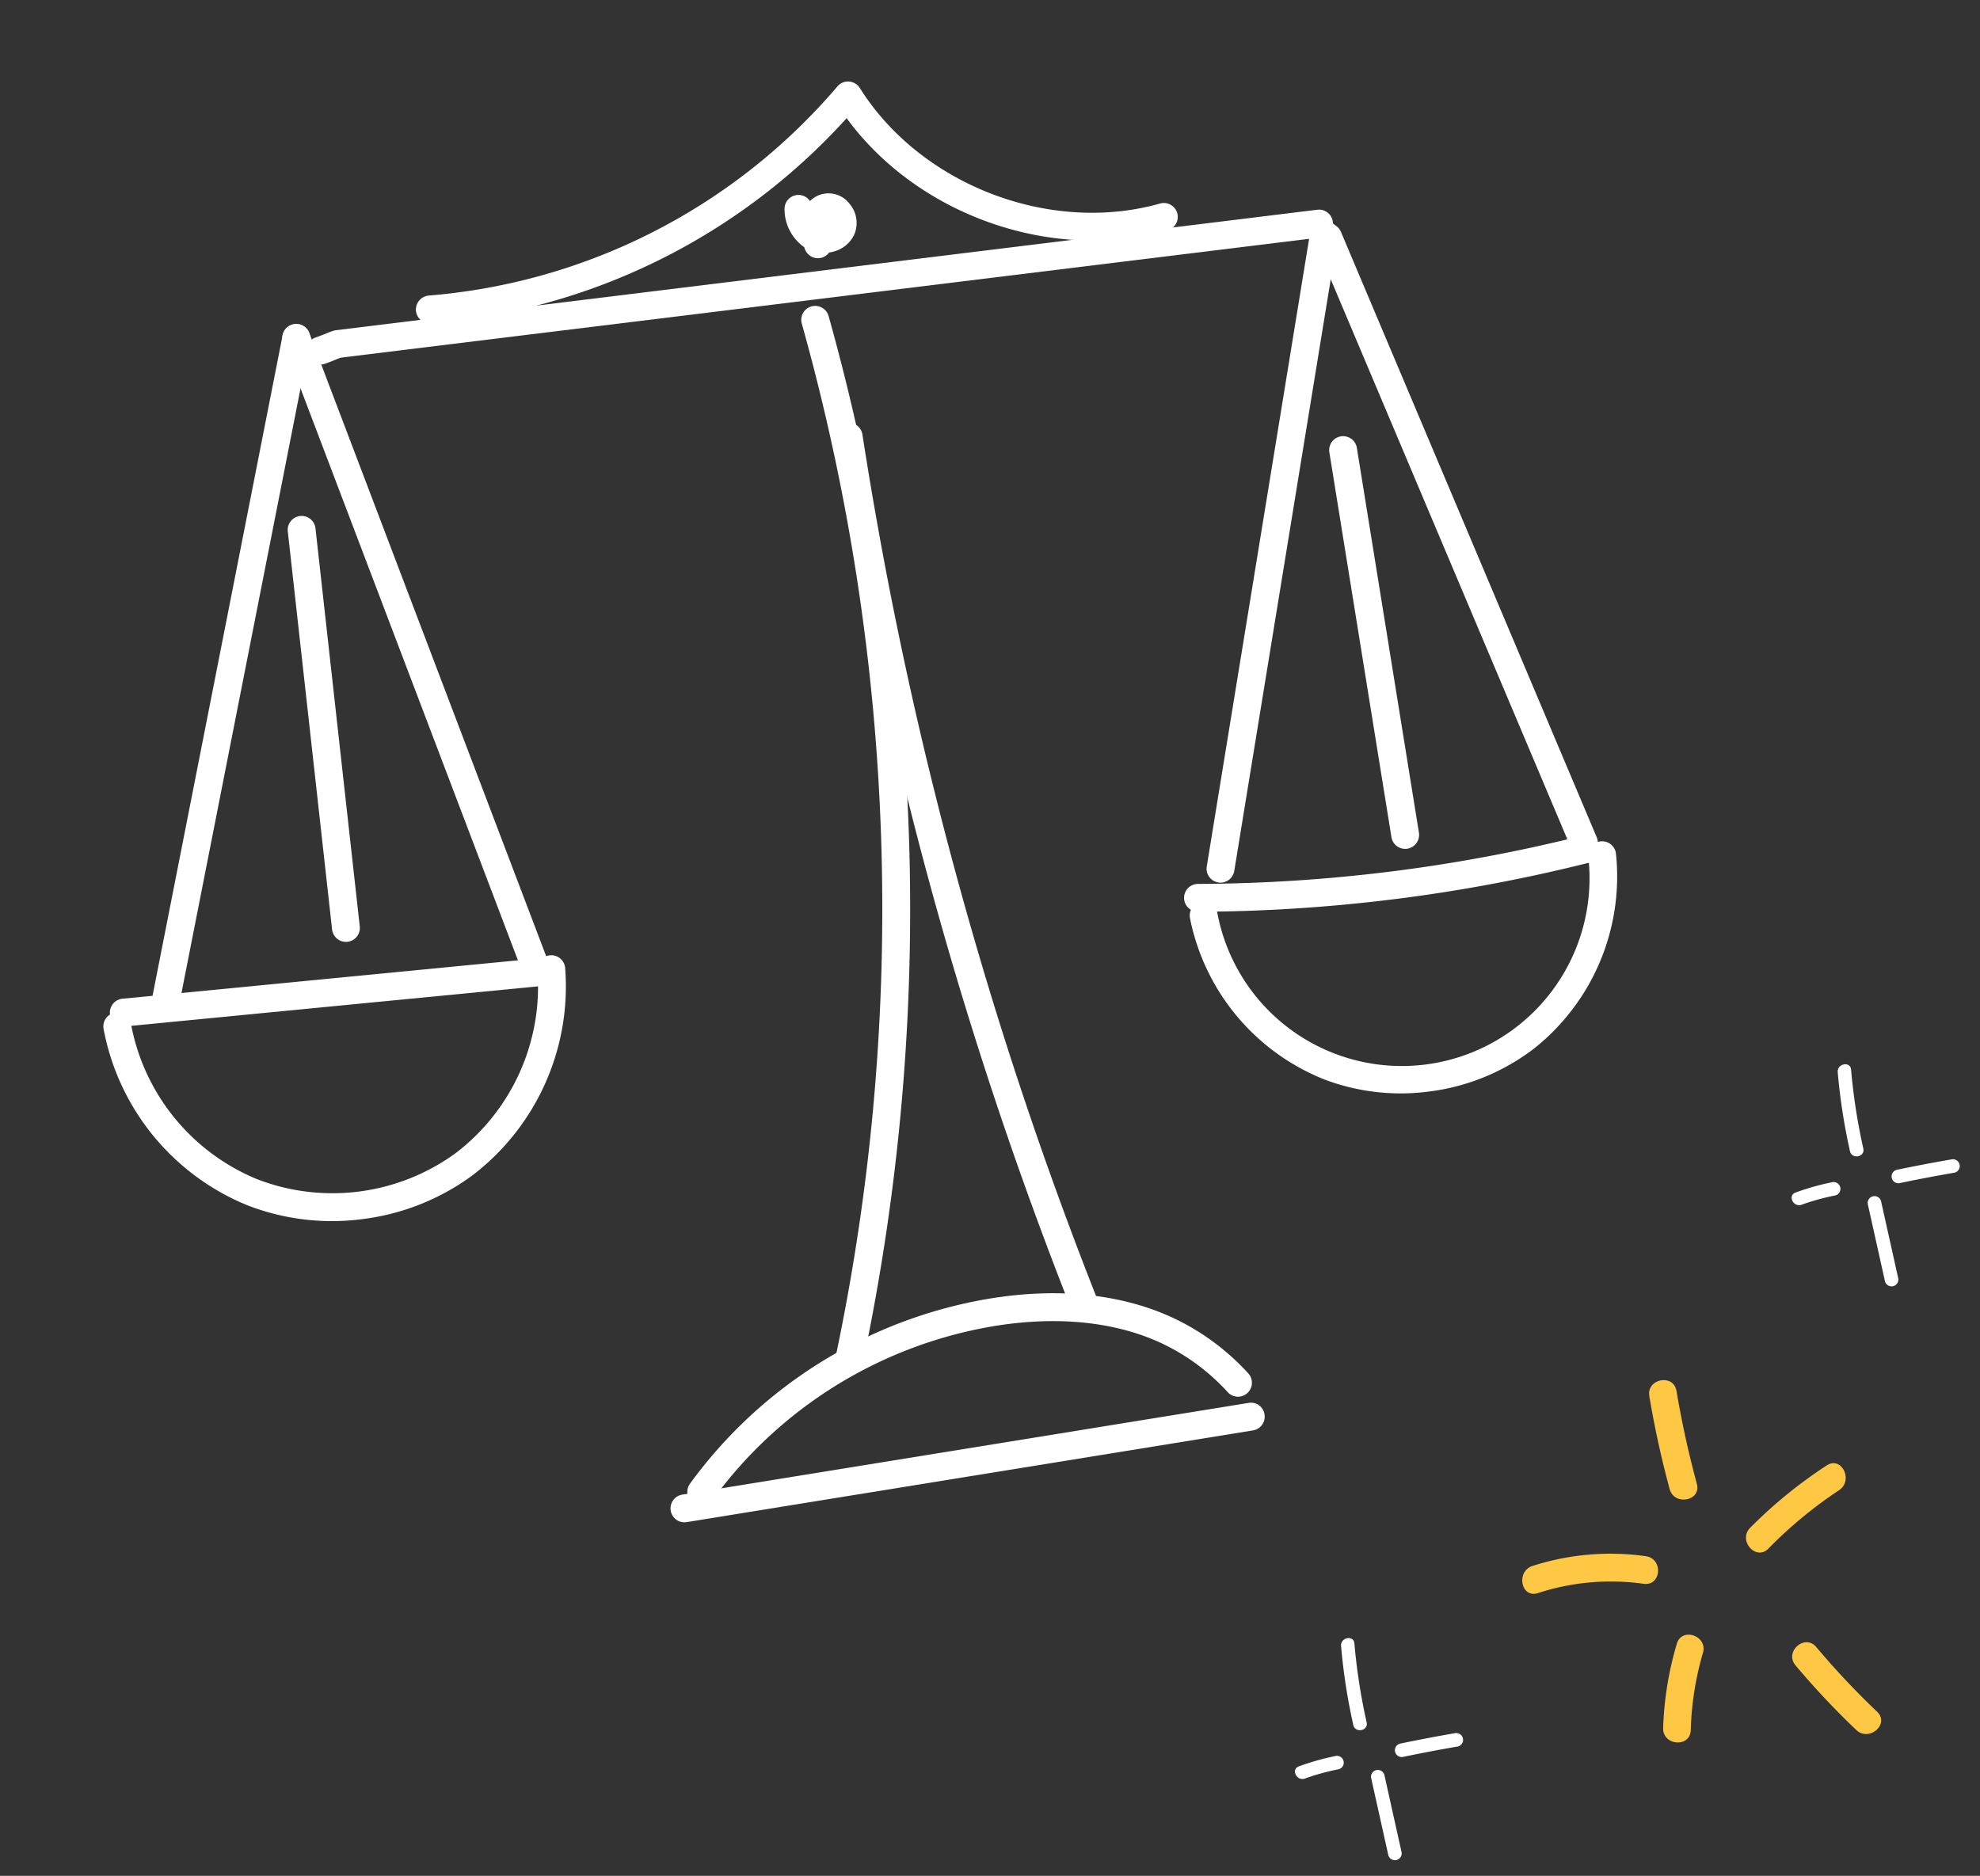 <svg xmlns="http://www.w3.org/2000/svg" xmlns:xlink="http://www.w3.org/1999/xlink" width="304.244" height="288.279" viewBox="0 0 304.244 288.279">
  <rect x="0" y="0" width="304.244" height="288.279" fill="#333333" stroke="none"/>
  <defs>
    <clipPath id="clip-path">
      <rect id="Rectangle_199" data-name="Rectangle 199" width="51.885" height="59.41" fill="#ffc844"/>
    </clipPath>
    <clipPath id="clip-path-2">
      <rect id="Rectangle_200" data-name="Rectangle 200" width="26.327" height="34.907" fill="#fff"/>
    </clipPath>
    <clipPath id="clip-path-4">
      <rect id="Rectangle_773" data-name="Rectangle 773" width="233.943" height="216.74" fill="#fff"/>
    </clipPath>
  </defs>
  <g id="Group_2146" data-name="Group 2146" transform="translate(-782.018 -955.005)">
    <g id="Group_1637" data-name="Group 1637" transform="translate(2266.277 4109.084) rotate(169)">
      <g id="Group_802" data-name="Group 802" transform="translate(620.058 3063)">
        <g id="Group_801" data-name="Group 801" transform="translate(0 0.001)" clip-path="url(#clip-path)">
          <path id="Path_25001" data-name="Path 25001" d="M12.059,12.471A122.234,122.234,0,0,0,4.786.935C3.209-1.278-.478.844,1.114,3.081A121.244,121.244,0,0,1,8.387,14.617c1.325,2.394,5,.25,3.672-2.146" transform="translate(1.052 -0.001)" fill="#ffc844"/>
          <path id="Path_25002" data-name="Path 25002" d="M13.772,12.811a66.813,66.813,0,0,1-12.36,6.733c-2.5,1.025-1.406,5.141,1.128,4.1a71.791,71.791,0,0,0,13.378-7.163c2.244-1.538.12-5.225-2.146-3.672" transform="translate(0.001 18.068)" fill="#ffc844"/>
          <path id="Path_25003" data-name="Path 25003" d="M15.143,3.254a46.781,46.781,0,0,1-4.1,11.293c-1.261,2.424,2.409,4.577,3.67,2.144A51.12,51.12,0,0,0,19.244,4.385c.6-2.666-3.5-3.8-4.1-1.131" transform="translate(15.669 2.511)" fill="#ffc844"/>
          <path id="Path_25004" data-name="Path 25004" d="M13.5,18.638c-.2-2.713-4.45-2.735-4.253,0q.53,7.3.346,14.61c-.069,2.737,4.182,2.735,4.251,0q.188-7.315-.343-14.61" transform="translate(13.426 24.11)" fill="#ffc844"/>
          <path id="Path_25005" data-name="Path 25005" d="M31.482,13.688a36.184,36.184,0,0,1-16.241-1.7c-2.6-.886-3.709,3.221-1.131,4.1a39.039,39.039,0,0,0,17.372,1.854c2.684-.319,2.715-4.575,0-4.253" transform="translate(18.376 17.233)" fill="#ffc844"/>
        </g>
      </g>
      <g id="Group_804" data-name="Group 804" transform="translate(685.472 3057.798)">
        <g id="Group_803" data-name="Group 803" transform="translate(0 0)" clip-path="url(#clip-path-2)">
          <path id="Path_25006" data-name="Path 25006" d="M12.54,1.009a1.046,1.046,0,0,0-2.09,0q.165,6.075.328,12.149a1.046,1.046,0,0,0,2.09,0Q12.7,7.083,12.54,1.009" transform="translate(2.145 0)" fill="#fff"/>
          <path id="Path_25007" data-name="Path 25007" d="M9.629,12.754q-4.312.061-8.621-.033a1.046,1.046,0,0,0,0,2.09q4.312.094,8.621.033a1.046,1.046,0,0,0,0-2.09" transform="translate(0 2.611)" fill="#fff"/>
          <path id="Path_25008" data-name="Path 25008" d="M21.835,12.431a35.391,35.391,0,0,1-5.331.412,1.045,1.045,0,0,0,0,2.089,38.992,38.992,0,0,0,5.887-.486c1.325-.209.762-2.221-.556-2.015" transform="translate(3.181 2.549)" fill="#fff"/>
          <path id="Path_25009" data-name="Path 25009" d="M11.745,18.13a91.606,91.606,0,0,1-.469,12.265c-.141,1.335,1.949,1.326,2.089,0a91.607,91.607,0,0,0,.47-12.265c-.04-1.341-2.129-1.347-2.09,0" transform="translate(2.313 3.515)" fill="#fff"/>
        </g>
      </g>
      <g id="Group_805" data-name="Group 805" transform="translate(593.73 3129.798)">
        <g id="Group_803-2" data-name="Group 803" transform="translate(0 0)" clip-path="url(#clip-path-2)">
          <path id="Path_25006-2" data-name="Path 25006" d="M12.54,1.009a1.046,1.046,0,0,0-2.09,0q.165,6.075.328,12.149a1.046,1.046,0,0,0,2.09,0Q12.7,7.083,12.54,1.009" transform="translate(2.145 0)" fill="#fff"/>
          <path id="Path_25007-2" data-name="Path 25007" d="M9.629,12.754q-4.312.061-8.621-.033a1.046,1.046,0,0,0,0,2.09q4.312.094,8.621.033a1.046,1.046,0,0,0,0-2.09" transform="translate(0 2.611)" fill="#fff"/>
          <path id="Path_25008-2" data-name="Path 25008" d="M21.835,12.431a35.391,35.391,0,0,1-5.331.412,1.045,1.045,0,0,0,0,2.089,38.992,38.992,0,0,0,5.887-.486c1.325-.209.762-2.221-.556-2.015" transform="translate(3.181 2.549)" fill="#fff"/>
          <path id="Path_25009-2" data-name="Path 25009" d="M11.745,18.13a91.606,91.606,0,0,1-.469,12.265c-.141,1.335,1.949,1.326,2.089,0a91.607,91.607,0,0,0,.47-12.265c-.04-1.341-2.129-1.347-2.09,0" transform="translate(2.313 3.515)" fill="#fff"/>
        </g>
      </g>
    </g>
    <g id="Group_2097" data-name="Group 2097" transform="translate(782.018 983.515) rotate(-7)">
      <g id="Group_2096" data-name="Group 2096" clip-path="url(#clip-path-4)">
        <path id="Path_37912" data-name="Path 37912" d="M35.743,185.932a35.864,35.864,0,0,1-17.178-4.3A36.524,36.524,0,0,1,0,152.058a2.139,2.139,0,1,1,4.273-.219A32.164,32.164,0,0,0,20.62,177.882a32.155,32.155,0,0,0,30.741-.262,32.157,32.157,0,0,0,15.9-26.315,2.14,2.14,0,1,1,4.277.146,36.519,36.519,0,0,1-18.058,29.888,35.953,35.953,0,0,1-17.739,4.593" transform="translate(0 -21.488)" fill="#fff"/>
        <path id="Path_37913" data-name="Path 37913" d="M69.072,153.525,3.507,151.862a2.14,2.14,0,0,1,.107-4.278l65.509,1.662a2.14,2.14,0,0,1-.051,4.279" transform="translate(-0.205 -21.25)" fill="#fff"/>
        <path id="Path_37914" data-name="Path 37914" d="M229,186.828a33.1,33.1,0,0,1-15.391-3.724,33.765,33.765,0,0,1-17.629-27.255,2.141,2.141,0,0,1,4.273-.265,28.842,28.842,0,0,0,57.628-1.578,2.14,2.14,0,0,1,4.28.032,33.761,33.761,0,0,1-16.108,28.178A33.3,33.3,0,0,1,229,186.828" transform="translate(-28.218 -21.869)" fill="#fff"/>
        <path id="Path_37915" data-name="Path 37915" d="M226.855,156.632a250.648,250.648,0,0,1-29.591-1.752,2.14,2.14,0,1,1,.505-4.25,246.5,246.5,0,0,0,59.346-.142,2.14,2.14,0,0,1,.525,4.248,250.788,250.788,0,0,1-30.785,1.9" transform="translate(-28.132 -21.666)" fill="#fff"/>
        <path id="Path_37916" data-name="Path 37916" d="M96,246.205a2.14,2.14,0,0,1-1.568-3.6,71.467,71.467,0,0,1,49.4-22.633c10.683-.4,20.2,1.848,27.526,6.477a36.667,36.667,0,0,1,10.262,9.747,2.14,2.14,0,1,1-3.494,2.47,32.364,32.364,0,0,0-9.055-8.6c-6.6-4.166-15.277-6.175-25.082-5.817a67.152,67.152,0,0,0-46.42,21.268,2.129,2.129,0,0,1-1.568.684" transform="translate(-13.515 -31.667)" fill="#fff"/>
        <path id="Path_37917" data-name="Path 37917" d="M92.63,251.906a2.14,2.14,0,0,1-.08-4.278l88.1-3.387a2.1,2.1,0,0,1,2.221,2.056,2.14,2.14,0,0,1-2.056,2.221s-88.1,3.387-88.181,3.389" transform="translate(-13.03 -35.167)" fill="#fff"/>
        <path id="Path_37918" data-name="Path 37918" d="M125.421,202.4a2.141,2.141,0,0,1-2.024-2.833,333.542,333.542,0,0,0,14.056-157.8,2.14,2.14,0,1,1,4.23-.649,337.8,337.8,0,0,1-14.236,159.839,2.14,2.14,0,0,1-2.024,1.448" transform="translate(-17.751 -5.658)" fill="#fff"/>
        <path id="Path_37919" data-name="Path 37919" d="M165.2,202.481a2.143,2.143,0,0,1-2.07-1.6A625.937,625.937,0,0,1,143.209,63.027a2.139,2.139,0,1,1,4.277-.137A621.652,621.652,0,0,0,167.276,199.8a2.138,2.138,0,0,1-2.073,2.68" transform="translate(-20.62 -8.757)" fill="#fff"/>
        <path id="Path_37920" data-name="Path 37920" d="M11.485,133.693a2.115,2.115,0,0,1-.665-.107,2.14,2.14,0,0,1-1.368-2.7l32.19-98.262a2.139,2.139,0,1,1,4.066,1.332l-32.19,98.262a2.139,2.139,0,0,1-2.033,1.475" transform="translate(-1.346 -4.485)" fill="#fff"/>
        <path id="Path_37921" data-name="Path 37921" d="M73.937,136.517a2.142,2.142,0,0,1-2.077-1.63L47.012,33.8a2.14,2.14,0,1,1,4.156-1.022L76.017,133.865a2.141,2.141,0,0,1-1.566,2.589,2.223,2.223,0,0,1-.514.062" transform="translate(-6.76 -4.485)" fill="#fff"/>
        <path id="Path_37922" data-name="Path 37922" d="M45.03,131.29a2.146,2.146,0,0,1-2.14-2.164l.7-61.554a2.14,2.14,0,0,1,4.28.049l-.7,61.553a2.141,2.141,0,0,1-2.14,2.116" transform="translate(-6.176 -9.425)" fill="#fff"/>
        <path id="Path_37923" data-name="Path 37923" d="M202.147,134.264a2.143,2.143,0,0,1-2.056-2.74L227.762,36.65a2.14,2.14,0,0,1,4.11,1.2L204.2,132.722a2.142,2.142,0,0,1-2.054,1.542" transform="translate(-28.798 -5.056)" fill="#fff"/>
        <path id="Path_37924" data-name="Path 37924" d="M262.8,137.182a2.14,2.14,0,0,1-2.056-1.555L233.071,38.494a2.14,2.14,0,1,1,4.117-1.172l27.671,97.132a2.143,2.143,0,0,1-2.06,2.727" transform="translate(-33.548 -5.15)" fill="#fff"/>
        <path id="Path_37925" data-name="Path 37925" d="M235.408,138.174a2.139,2.139,0,0,1-2.137-2.059l-2.259-59.862a2.14,2.14,0,1,1,4.277-.162l2.259,59.861a2.157,2.157,0,0,1-2.14,2.221" transform="translate(-33.263 -10.66)" fill="#fff"/>
        <path id="Path_37926" data-name="Path 37926" d="M53.071,38.09a2.14,2.14,0,0,1-.393-4.243c.419-.079.831-.193,1.244-.3.515-.14,1.031-.277,1.555-.377a2.229,2.229,0,0,1,.4-.037H207.787a2.14,2.14,0,0,1,0,4.28H56.087c-.353.074-.7.17-1.048.265-.52.14-1.042.279-1.572.378a2.169,2.169,0,0,1-.4.037" transform="translate(-7.334 -4.77)" fill="#fff"/>
        <path id="Path_37927" data-name="Path 37927" d="M77.512,29.179q-2.049,0-4.1-.089a2.141,2.141,0,0,1-2.045-2.232A2.176,2.176,0,0,1,73.6,24.813,92.306,92.306,0,0,0,139.847.567a2.141,2.141,0,0,1,3.389.663c7.482,15.93,26.236,25.924,43.637,23.24a2.14,2.14,0,0,1,.652,4.23c-18.256,2.816-37.882-7.023-46.864-23.117a96.807,96.807,0,0,1-63.149,23.6" transform="translate(-10.276 0)" fill="#fff"/>
        <path id="Path_37928" data-name="Path 37928" d="M143.691,29.173a2.141,2.141,0,0,1-2.1-1.716c-.014-.067-.028-.146-.044-.235a7.119,7.119,0,0,1-2.291-6.163,2.14,2.14,0,0,1,4.034-.768,4.039,4.039,0,0,1,5.959,1.121,4.547,4.547,0,0,1,.167,4.811,4.8,4.8,0,0,1-3.208,2.173,5.547,5.547,0,0,1-.965.107,2.126,2.126,0,0,1-1.13.627,2.211,2.211,0,0,1-.426.044" transform="translate(-20.046 -2.754)" fill="#fff"/>
      </g>
    </g>
  </g>
</svg>

